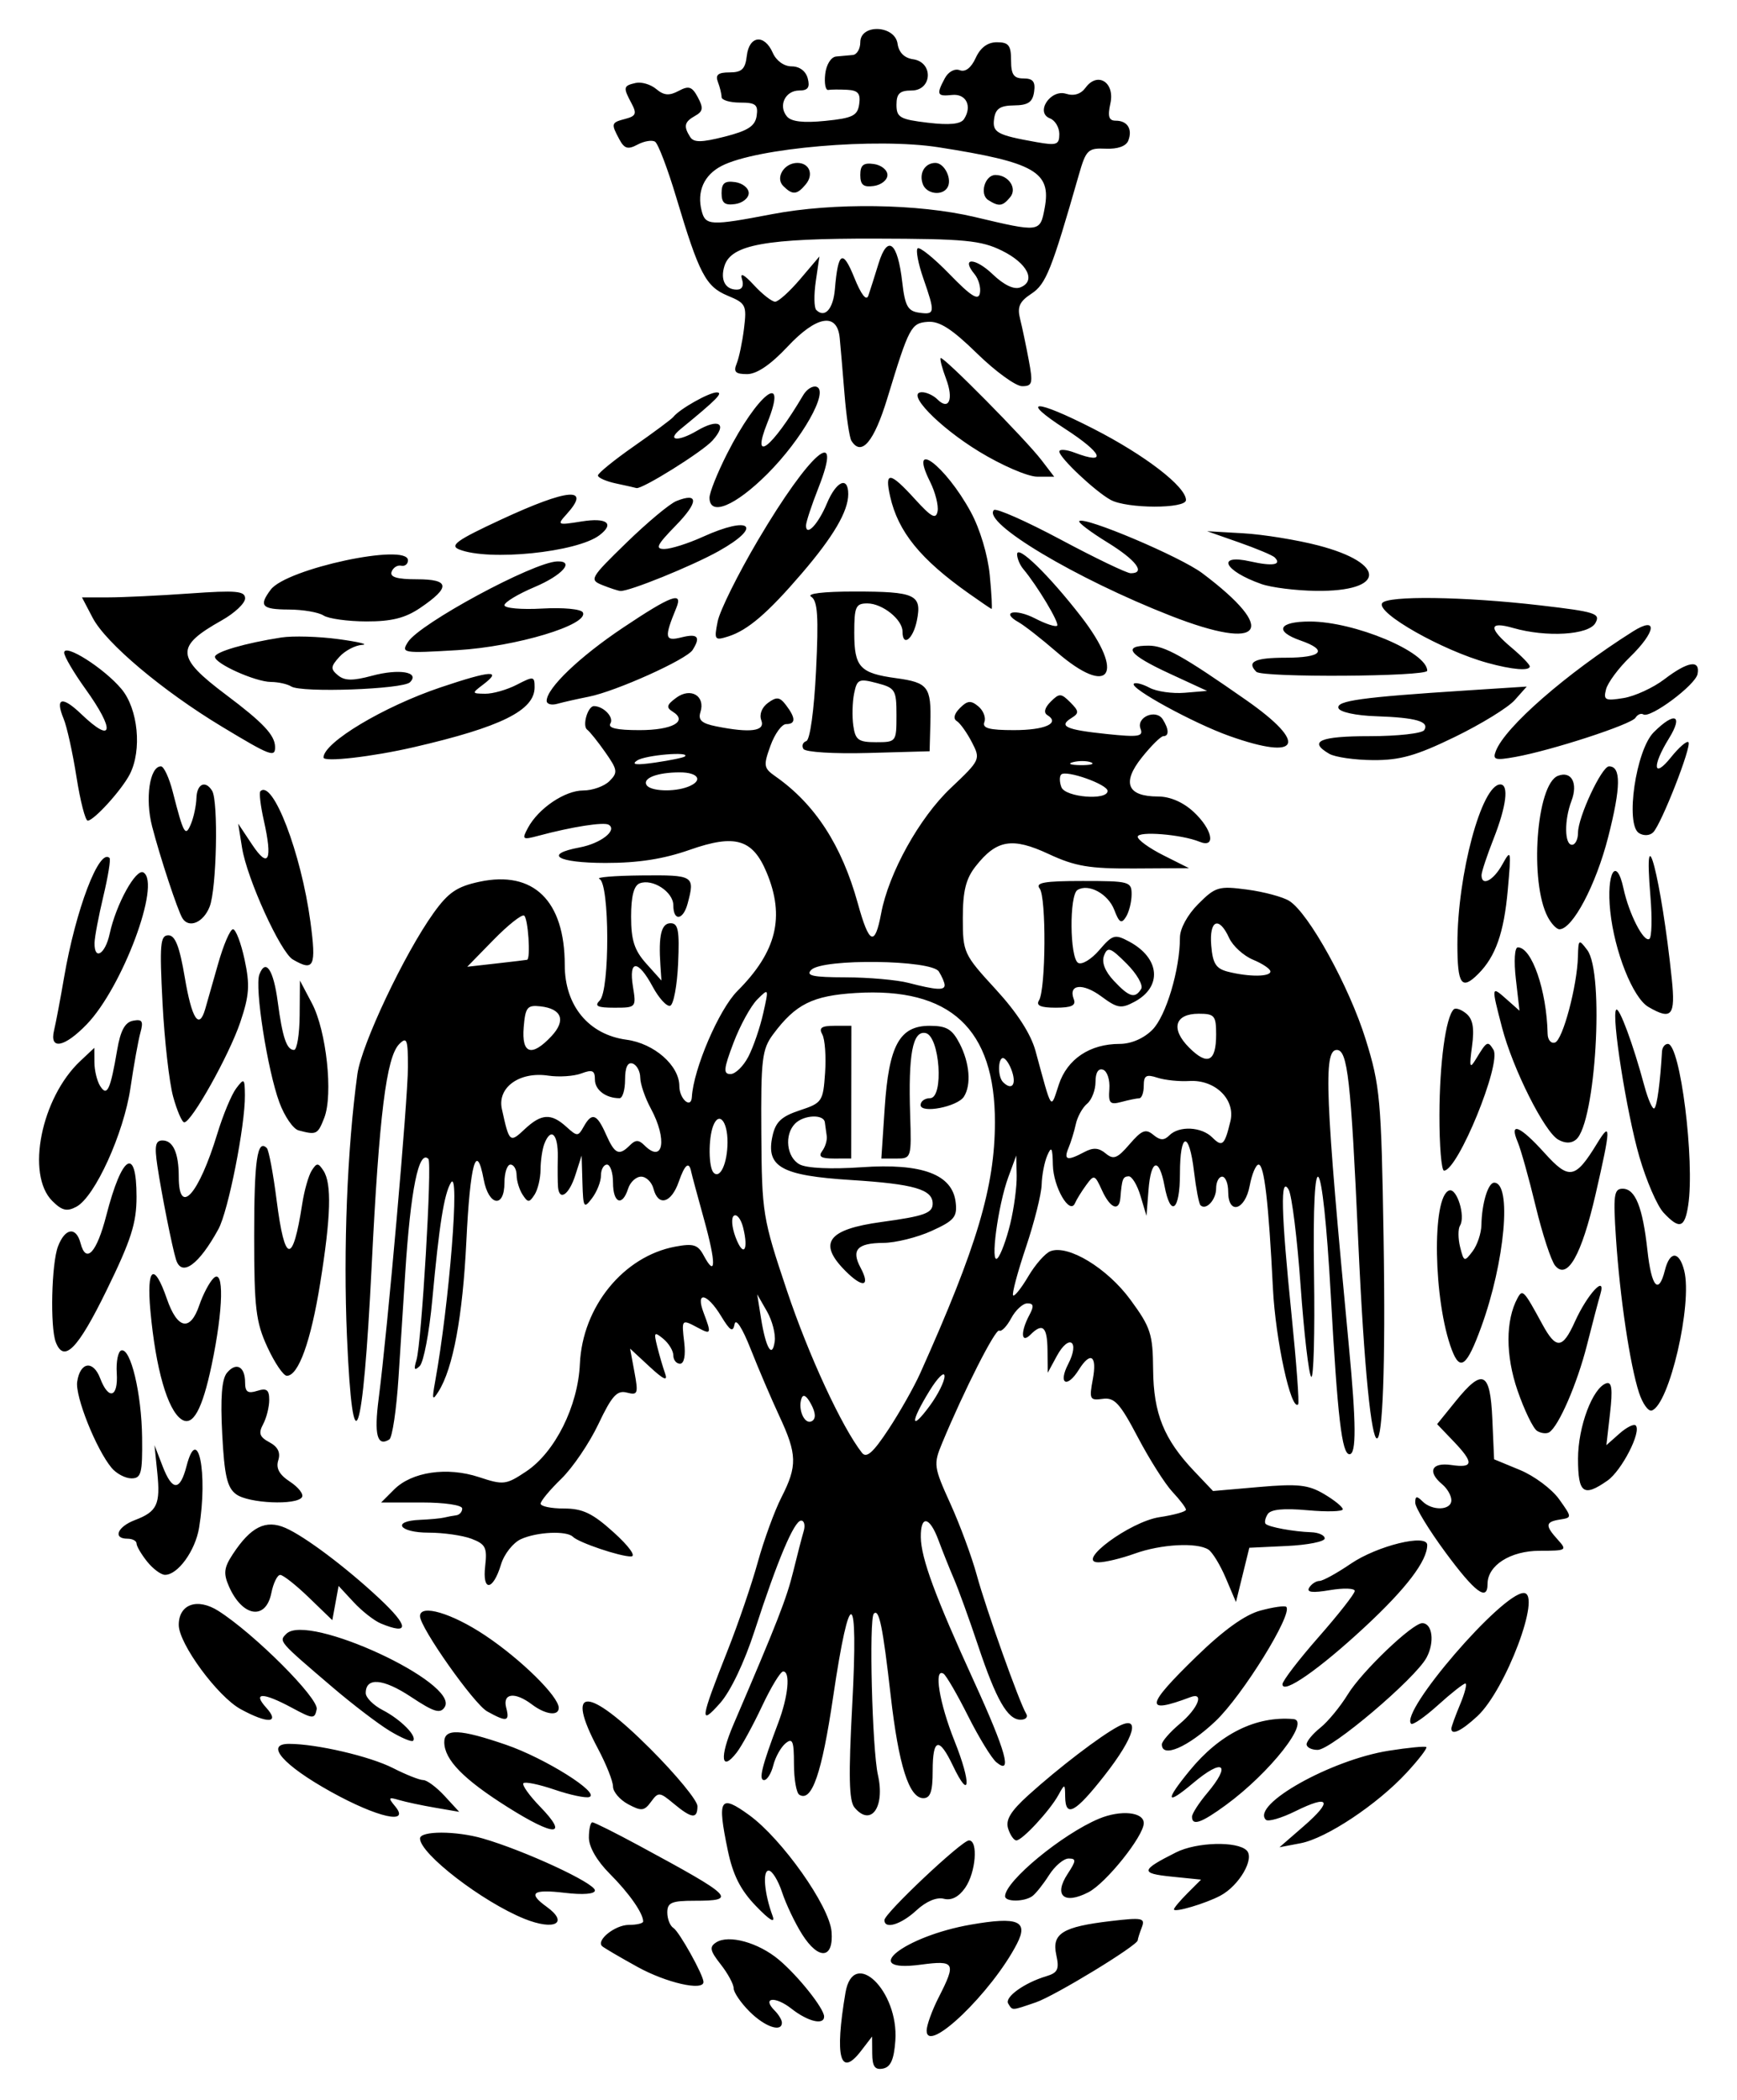 <?xml version="1.0" encoding="UTF-8" standalone="no"?>
<svg
   xmlns:dc="http://purl.org/dc/elements/1.1/"
   xmlns:cc="http://creativecommons.org/ns#"
   xmlns:rdf="http://www.w3.org/1999/02/22-rdf-syntax-ns#"
   xmlns:svg="http://www.w3.org/2000/svg"
   xmlns="http://www.w3.org/2000/svg"
   xmlns:sodipodi="http://sodipodi.sourceforge.net/DTD/sodipodi-0.dtd"
   xmlns:inkscape="http://www.inkscape.org/namespaces/inkscape"
   version="1.1"
   id="svg833"
   width="384"
   height="464"
   viewBox="0 0 384 464"
   sodipodi:docname="Eparchy of Montenegro.svg"
   inkscape:version="1.0.2-2 (e86c870879, 2021-01-15)">
  <defs
     id="defs837" />
  <sodipodi:namedview
     pagecolor="#ffffff"
     bordercolor="#666666"
     borderopacity="1"
     objecttolerance="10"
     gridtolerance="10"
     guidetolerance="10"
     inkscape:pageopacity="0"
     inkscape:pageshadow="2"
     inkscape:window-width="1366"
     inkscape:window-height="705"
     id="namedview835"
     showgrid="false"
     inkscape:zoom="0.81225844"
     inkscape:cx="120.24089"
     inkscape:cy="163.46816"
     inkscape:window-x="-8"
     inkscape:window-y="-8"
     inkscape:window-maximized="1"
     inkscape:current-layer="g841" />
  <g
     inkscape:groupmode="layer"
     inkscape:label="Image"
     id="g841">
    <path
       style="fill:#000000;stroke-width:1.333;fill-opacity:1"
       d="M 192.823,453.764 192.793,450 l -2.454,3.192 c -4.614,6 -5.849,1.376 -3.434,-12.858 1.723,-10.159 11.825,-0.441 11.027,10.607 -0.301,4.17 -1.04,5.822 -2.746,6.146 -1.771,0.336 -2.34,-0.465 -2.363,-3.322 z m 12.03,-5.075 c 0,-1.171 1.2,-4.481 2.667,-7.356 3.916,-7.675 3.615,-8.218 -4,-7.207 -13.899,1.844 -3.714,-6.27 11.111,-8.852 10.418,-1.814 12.798,-0.821 10.179,4.249 -5.551,10.743 -19.956,24.578 -19.956,19.165 z m -39.152,-4.204 c -1.933,-1.933 -3.515,-4.252 -3.515,-5.154 0,-0.901 -1.29,-3.278 -2.867,-5.283 -2.368,-3.011 -2.542,-3.853 -1,-4.844 2.776,-1.784 9.333,0.026 13.867,3.828 4.265,3.577 10,10.78 10,12.559 0,1.974 -3.602,1.105 -7.224,-1.744 -3.615,-2.844 -6.613,-2.485 -3.687,0.441 0.868,0.868 1.578,2.058 1.578,2.644 0,2.223 -3.771,0.932 -7.152,-2.448 z m 57.188,-1.76 c -0.868,-1.404 3.563,-4.596 8.378,-6.035 2.576,-0.77 2.944,-1.542 2.248,-4.713 -1.041,-4.74 1.367,-6.232 12.088,-7.492 6.962,-0.818 7.612,-0.683 6.807,1.414 -0.489,1.275 -0.89,2.549 -0.89,2.83 0,1.132 -18.304,12.281 -22.532,13.724 -5.452,1.861 -5.125,1.846 -6.098,0.272 z m -81.936,-8.094 c -3.978,-2.193 -7.514,-4.267 -7.857,-4.61 -1.329,-1.329 2.912,-4.688 5.92,-4.688 1.744,0 3.17,-0.339 3.17,-0.754 0,-1.824 -3.118,-6.275 -7.383,-10.54 -2.837,-2.837 -4.617,-5.919 -4.617,-7.995 0,-1.858 0.347,-3.378 0.772,-3.378 0.425,0 5.075,2.324 10.333,5.164 C 162.228,419.139 163.093,420 153.519,420 c -5.05,0 -6,0.41 -6,2.588 0,1.423 0.609,2.964 1.352,3.424 1.287,0.796 6.648,10.419 6.648,11.935 0,2.056 -8.214,0.186 -14.567,-3.315 z m 36.378,-7.205 c -1.57,-2.48 -3.567,-6.665 -4.437,-9.301 -0.87,-2.636 -2.203,-4.792 -2.963,-4.792 -1.396,0 -0.961,5.056 0.86,10 0.644,1.749 -0.623,1.001 -3.684,-2.175 -3.418,-3.546 -5.083,-6.848 -6.224,-12.341 -2.367,-11.401 -1.73,-12.441 4.739,-7.746 7.265,5.273 17.752,20.105 18.208,25.752 0.489,6.059 -2.849,6.369 -6.5,0.604 z m -61.393,-3.437 c -9.269,-3.734 -23.085,-14.356 -23.085,-17.747 0,-1.72 7.966,-1.719 13.898,1.1e-4 9.294,2.694 24.768,9.862 24.768,11.473 0,0.802 -2.619,1.011 -6.667,0.532 -7.143,-0.846 -8.259,0.015 -4,3.085 4.992,3.598 1.76,5.346 -4.915,2.657 z m 79.581,0.287 c 0,-1.494 17.106,-17.61 18.691,-17.61 2.088,0 1.513,7.115 -0.847,10.485 -1.411,2.015 -3.041,2.847 -4.718,2.408 -1.568,-0.41 -3.911,0.58 -6.039,2.552 -3.396,3.148 -7.087,4.275 -7.087,2.165 z m 64,-2.37 c 0,-0.315 1.35,-1.924 3,-3.574 l 3,-3 -6.555,-0.667 c -6.958,-0.708 -6.822,-1.413 1.034,-5.358 4.538,-2.279 13.509,-2.521 15.609,-0.421 1.805,1.805 -1.656,7.764 -5.796,9.979 -3.272,1.751 -10.292,3.824 -10.292,3.04 z M 222.192,419 c 0.022,-3.327 12.633,-13.732 20.758,-17.127 4.798,-2.005 9.902,-1.501 9.902,0.977 0,2.846 -8.329,13.252 -12.216,15.262 -5.42,2.803 -7.761,0.753 -4.618,-4.043 1.915,-2.922 1.947,-3.402 0.229,-3.402 -1.1,0 -3.05,1.65 -4.333,3.667 -1.283,2.017 -2.947,4.107 -3.697,4.646 -1.789,1.285 -6.033,1.299 -6.024,0.02 z m 65.993,-15.452 c 6.526,-5.669 5.766,-7.084 -1.795,-3.343 -3.107,1.537 -6.053,2.391 -6.547,1.898 -3.304,-3.304 14.355,-13.223 27.153,-15.252 4.32,-0.685 8.066,-1.046 8.323,-0.802 0.257,0.243 -1.704,2.79 -4.358,5.659 -6.504,7.03 -17.734,14.494 -23.443,15.583 l -4.667,0.89 z m -65.314,0.512 c -0.613,-1.93 0.559,-3.858 4.514,-7.432 6.648,-6.006 15.84,-13.031 19.8,-15.131 5.097,-2.704 3.715,2.257 -3.02,10.836 -6.474,8.247 -8.623,9.401 -8.687,4.667 -0.039,-2.912 -0.084,-2.922 -1.512,-0.333 -1.894,3.434 -7.984,10 -9.274,10 -0.547,0 -1.366,-1.173 -1.821,-2.606 z m -110.659,-4.757 C 102.479,393.17 98.265,388.863 98.215,385 c -0.04,-3.118 3.391,-2.986 13.632,0.526 8.637,2.961 20.978,10.706 18.42,11.558 -0.801,0.267 -4.249,-0.466 -7.662,-1.629 -3.413,-1.163 -6.512,-1.807 -6.888,-1.431 -0.376,0.376 1.278,2.706 3.675,5.179 6.451,6.656 3.294,6.7 -7.18,0.1 z m 151.306,2.132 c 0,-0.677 1.5,-3.014 3.333,-5.192 5.456,-6.484 3.573,-7.85 -3.09,-2.243 -6.016,5.062 -6.307,4.007 -0.761,-2.761 6.663,-8.131 14.633,-12.089 22.927,-11.387 3.903,0.331 -5.156,11.856 -14.942,19.012 -5.409,3.955 -7.467,4.664 -7.467,2.571 z M 73.218,395.955 c -10.617,-5.888 -14.772,-10.622 -9.324,-10.622 6.088,0 17.887,2.748 23.006,5.358 2.851,1.453 5.851,2.642 6.669,2.642 0.817,0 2.94,1.58 4.718,3.51 l 3.232,3.51 -5.333,-0.915 c -2.933,-0.503 -6.529,-1.269 -7.99,-1.703 -2.336,-0.693 -2.437,-0.524 -0.837,1.404 3.434,4.138 -3.924,2.48 -14.142,-3.186 z m 75.692,2.564 c -3.097,-2.577 -3.369,-2.598 -4.984,-0.389 -1.497,2.047 -2.124,2.115 -5.058,0.545 -1.842,-0.986 -3.349,-2.746 -3.349,-3.911 0,-1.165 -1.5,-4.936 -3.333,-8.38 -7.398,-13.896 -2.344,-13.879 11.576,0.04 5.733,5.733 10.424,11.433 10.424,12.667 0,2.91 -1.254,2.774 -5.276,-0.572 z m 39.991,0.873 c -1.216,-1.465 -1.338,-7.032 -0.497,-22.667 1.398,-25.982 -0.526,-26.801 -4.218,-1.796 -2.503,16.949 -4.718,23.355 -7.484,21.645 -0.65,-0.402 -1.182,-3.469 -1.182,-6.815 0,-5.068 -0.312,-5.825 -1.869,-4.533 -1.028,0.853 -2.239,3.027 -2.692,4.83 -0.453,1.803 -1.37,3.279 -2.038,3.279 -1.257,0 -0.5,-3.06 3.132,-12.667 2.211,-5.848 2.733,-11.333 1.078,-11.333 -0.581,0 -2.679,3.45 -4.663,7.667 -1.984,4.217 -4.502,8.823 -5.597,10.236 -3.46,4.467 -3.848,1.096 -0.715,-6.205 9.687,-22.57 11.744,-27.832 13.203,-33.783 0.888,-3.62 1.928,-7.632 2.311,-8.915 C 178.052,337.05 177.799,336 177.106,336 c -1.534,0 -5.236,8.765 -10.279,24.332 -2.264,6.989 -5.325,13.403 -7.636,16 -4.625,5.198 -4.412,3.709 1.675,-11.665 2.323,-5.867 5.323,-14.65 6.668,-19.518 1.345,-4.868 3.691,-11.294 5.215,-14.28 3.548,-6.955 3.484,-9.503 -0.453,-17.952 -1.772,-3.804 -4.622,-10.464 -6.333,-14.8 -1.857,-4.705 -3.296,-6.931 -3.57,-5.521 -0.365,1.878 -0.976,1.513 -2.98,-1.783 -3.115,-5.122 -5.718,-5.611 -3.861,-0.726 1.769,4.654 1.682,4.878 -1.279,3.293 -3.604,-1.929 -3.615,-1.918 -3.007,3.286 0.333,2.856 -0.029,4.667 -0.934,4.667 -0.814,0 -1.479,-0.827 -1.479,-1.837 0,-1.01 -1,-2.66 -2.221,-3.667 -1.998,-1.646 -2.133,-1.474 -1.339,1.713 0.485,1.949 1.277,4.649 1.76,6 0.623,1.743 -0.377,1.294 -3.439,-1.543 l -4.317,-4 0.965,5.204 c 0.881,4.755 0.736,5.144 -1.686,4.511 -2.165,-0.566 -3.316,0.708 -6.287,6.965 -2,4.212 -5.692,9.649 -8.203,12.084 -2.511,2.434 -4.566,4.908 -4.566,5.498 0,0.589 2.323,1.072 5.162,1.072 4.141,0 6.316,1.044 11,5.279 3.37,3.047 4.993,5.293 3.838,5.313 -2.401,0.042 -11.577,-3.057 -12.864,-4.345 -1.389,-1.389 -7.954,-1.092 -11.493,0.521 -1.732,0.789 -3.71,3.3 -4.396,5.579 -1.767,5.87 -4.177,6.12 -3.505,0.364 0.474,-4.064 0.084,-4.843 -3.019,-6.023 -1.96,-0.745 -6.224,-1.355 -9.477,-1.355 -6.543,0 -8.278,-2.568 -1.913,-2.833 2.2,-0.092 4.6,-0.317 5.333,-0.5 0.733,-0.183 1.933,-0.408 2.667,-0.5 0.733,-0.092 1.333,-0.767 1.333,-1.5 0,-0.757 -3.877,-1.333 -8.963,-1.333 h -8.963 l 2.86,-2.86 c 3.928,-3.928 11.736,-5.069 18.778,-2.744 5.405,1.785 5.965,1.717 10.427,-1.255 6.376,-4.247 11.453,-14.414 11.872,-23.773 0.564,-12.61 9.629,-23.753 21.068,-25.899 4.021,-0.754 5.017,-0.449 6.291,1.932 2.738,5.116 2.778,1.765 0.095,-7.919 -1.452,-5.239 -2.725,-9.966 -2.83,-10.504 -0.478,-2.462 -1.406,-1.743 -2.759,2.139 -1.659,4.758 -4.547,5.558 -5.595,1.55 C 144.083,261.2 142.853,260 141.734,260 c -1.119,0 -2.416,1.2 -2.881,2.667 -1.276,4.022 -3.333,3.199 -3.333,-1.333 0,-2.2 -0.6,-4 -1.333,-4 -0.733,0 -1.333,1.085 -1.333,2.412 0,1.327 -0.881,3.577 -1.958,5 -1.819,2.405 -1.97,2.164 -2.136,-3.412 l -0.179,-6 -1.39,4.333 c -1.388,4.326 -3.533,5.821 -3.826,2.667 -0.085,-0.917 -0.108,-3.917 -0.052,-6.667 0.105,-5.105 -1.528,-6.687 -2.984,-2.891 -0.445,1.16 -0.819,3.71 -0.83,5.667 -0.011,1.957 -0.611,4.458 -1.333,5.558 -1.167,1.778 -1.459,1.778 -2.626,0 -0.722,-1.1 -1.322,-3.05 -1.333,-4.333 -0.011,-1.283 -0.62,-2.333 -1.354,-2.333 -0.733,0 -1.333,1.8 -1.333,4 0,5.705 -3.484,5.171 -4.586,-0.704 -1.606,-8.563 -2.997,-3.613 -3.836,13.657 -0.807,16.612 -2.939,28.094 -6.165,33.196 -1.349,2.133 -1.462,1.806 -0.745,-2.149 3.151,-17.372 5.537,-47.418 3.494,-44 -1.511,2.528 -2.572,9.196 -4.111,25.85 -0.67,7.251 -1.923,13.851 -2.785,14.667 -1.183,1.12 -1.358,0.79 -0.713,-1.35 1.13,-3.751 3.492,-43.566 2.635,-44.423 -2.126,-2.126 -3.942,6.825 -5.125,25.256 -0.353,5.5 -1.018,15.849 -1.477,22.998 -0.459,7.149 -1.379,13.334 -2.044,13.745 -2.68,1.656 -3.382,-1.04 -2.349,-9.019 1.974,-15.249 6.473,-66.206 6.473,-73.314 0,-6.105 -0.242,-6.736 -1.932,-5.029 -2.845,2.875 -4.437,15.709 -6.09,49.081 -1.926,38.888 -4.172,45.283 -5.459,15.538 -0.832,-19.222 0.057,-41.581 2.306,-58 0.893,-6.518 10.407,-26.624 16.844,-35.596 3.263,-4.548 5.167,-5.842 10.166,-6.908 11.928,-2.544 18.832,4.207 18.832,18.415 0,8.983 5.287,15.374 13.646,16.495 6.129,0.822 11.687,5.699 11.687,10.256 0,2.838 2.612,5.12 2.766,2.416 0.354,-6.228 5.995,-19.364 10.064,-23.433 8.665,-8.665 10.568,-16.377 6.466,-26.195 -3.088,-7.392 -6.959,-8.531 -17.003,-5.003 -5.805,2.039 -11.394,2.908 -18.626,2.899 -10.676,-0.014 -13.828,-1.904 -5.714,-3.426 4.672,-0.876 8.413,-3.793 6.434,-5.015 -1.064,-0.658 -8.151,0.452 -15.53,2.433 -3.543,0.951 -3.707,0.83 -2.342,-1.721 2.313,-4.322 8.165,-8.284 12.237,-8.284 2.049,0 4.66,-0.935 5.803,-2.078 1.881,-1.881 1.796,-2.48 -0.905,-6.333 -1.64,-2.341 -3.453,-4.604 -4.028,-5.029 -1.144,-0.847 0.139,-5.239 1.521,-5.206 2.14,0.051 4.444,2.491 3.616,3.831 -0.63,1.019 1.376,1.482 6.417,1.482 7.314,0 10.806,-1.951 7.335,-4.096 -1.474,-0.911 -1.313,-1.51 0.825,-3.074 3.194,-2.335 6.458,-0.383 5.326,3.185 -0.558,1.757 0.267,2.504 3.47,3.145 7.593,1.519 10.911,1.077 9.988,-1.329 -0.495,-1.289 0.105,-2.855 1.479,-3.86 1.915,-1.4 2.598,-1.314 3.981,0.503 2.167,2.847 2.173,4.193 0.021,4.193 -0.953,0 -2.511,2.153 -3.462,4.784 -1.596,4.412 -1.509,4.939 1.118,6.779 8.748,6.127 14.65,15.228 18.196,28.055 2.513,9.089 3.767,9.622 5.161,2.19 1.673,-8.916 8.444,-21.107 15.362,-27.657 6.586,-6.235 6.647,-6.367 4.69,-10.15 -1.09,-2.108 -2.591,-4.209 -3.335,-4.669 -0.844,-0.522 -0.583,-1.607 0.694,-2.884 1.664,-1.664 2.426,-1.733 4.071,-0.368 1.113,0.924 1.715,2.483 1.338,3.466 -0.521,1.357 1.047,1.786 6.527,1.786 6.897,0 10.29,-1.529 7.382,-3.326 -0.858,-0.53 -0.583,-1.627 0.74,-2.949 1.918,-1.918 2.304,-1.907 4.344,0.133 1.94,1.941 1.977,2.4 0.277,3.451 -2.968,1.835 -1.292,2.601 7.768,3.548 7.052,0.737 8.144,0.568 7.482,-1.158 -0.99,-2.58 3.417,-4.441 4.917,-2.077 1.369,2.158 1.422,3.712 0.127,3.712 -0.55,3e-5 -2.699,2.129 -4.776,4.732 -4.462,5.593 -3.196,8.601 3.619,8.601 2.633,0 5.538,1.256 7.837,3.387 4.187,3.882 5.036,8.131 1.32,6.608 -3.977,-1.63 -13.667,-2.409 -13.667,-1.098 0,0.684 2.55,2.525 5.667,4.091 l 5.667,2.847 -12,0.07 c -10.038,0.058 -13.15,-0.466 -19.034,-3.205 -8.043,-3.745 -11.502,-3.162 -16.125,2.714 -2.168,2.756 -2.842,5.471 -2.842,11.444 0,7.626 0.19,8.039 7.249,15.717 4.74,5.156 7.794,9.882 8.824,13.655 3.725,13.648 3.296,13.03 5.154,7.414 1.865,-5.636 6.864,-8.977 13.434,-8.977 2.547,0 5.319,-1.193 7.242,-3.116 3.016,-3.016 6.097,-13.317 6.097,-20.386 0,-1.978 1.677,-5.048 4.061,-7.431 3.786,-3.786 4.517,-4.001 10.783,-3.169 3.697,0.49 7.888,1.614 9.313,2.497 4.296,2.662 13.272,18.916 16.906,30.613 3.185,10.253 3.451,13.19 3.95,43.621 0.968,59.039 -2.949,59.532 -5.61,0.705 -1.605,-35.493 -2.338,-42 -4.728,-42 -2.994,0 -2.574,10.284 2.663,65.333 1.643,17.264 1.684,24 0.146,24 -1.683,0 -2.624,-7.993 -4.135,-35.097 -1.818,-32.606 -4.177,-35.555 -3.707,-4.634 0.197,12.981 -0.082,23.161 -0.621,22.621 -0.539,-0.54 -1.593,-9.573 -2.343,-20.072 -0.75,-10.5 -1.941,-20.079 -2.647,-21.288 -1.872,-3.207 -1.686,4.785 0.646,27.708 1.076,10.581 1.732,19.464 1.457,19.739 -1.571,1.571 -5.007,-14.227 -5.578,-25.644 -0.95,-18.996 -1.917,-27.333 -3.17,-27.333 -0.599,0 -1.483,2.1 -1.964,4.667 -1.026,5.469 -4.755,6.514 -4.755,1.333 0,-1.833 -0.6,-3.333 -1.333,-3.333 -0.733,0 -1.333,1.165 -1.333,2.588 0,2.537 -2.241,4.949 -3.463,3.726 -0.341,-0.341 -0.984,-3.701 -1.43,-7.467 -1.075,-9.079 -3.106,-8.761 -3.106,0.486 0,8.208 -2.078,9.828 -3.421,2.667 -1.197,-6.378 -2.998,-5.869 -3.535,1 l -0.443,5.667 -1.32,-4.415 c -0.726,-2.428 -1.912,-4.378 -2.634,-4.333 -1.278,0.079 -1.466,0.57 -1.814,4.748 -0.262,3.15 -2.249,2.342 -4.07,-1.653 -1.588,-3.485 -1.749,-3.538 -3.499,-1.144 -1.009,1.38 -2.119,3.174 -2.466,3.987 -1.159,2.715 -4.796,-3.561 -4.892,-8.444 -0.076,-3.866 -0.306,-4.251 -1.24,-2.079 -0.63,1.467 -1.188,4.361 -1.24,6.432 -0.052,2.071 -1.616,8.299 -3.476,13.84 -1.86,5.541 -3.135,10.323 -2.832,10.625 0.303,0.303 1.813,-1.59 3.356,-4.205 1.543,-2.615 3.75,-5.118 4.904,-5.56 3.908,-1.5 12.547,3.744 17.674,10.728 4.483,6.107 4.954,7.558 5.019,15.441 0.08,9.696 2.38,15.387 9.067,22.43 l 4.174,4.397 10.201,-0.89 c 8.569,-0.747 10.864,-0.498 14.344,1.557 2.279,1.346 4.143,2.861 4.143,3.367 0,0.506 -3.518,0.6 -7.817,0.211 -5.299,-0.481 -8.134,-0.197 -8.8,0.882 -0.541,0.875 -0.737,1.837 -0.435,2.138 0.707,0.707 6.208,1.715 10.053,1.842 1.65,0.054 3,0.67 3,1.369 0,0.698 -3.75,1.448 -8.333,1.667 L 276.186,342 l -1.476,6 -1.476,6 -2.242,-5.287 c -1.233,-2.908 -2.969,-5.748 -3.857,-6.313 -2.566,-1.631 -10.48,-1.196 -16.282,0.894 -2.933,1.057 -6.533,1.923 -8,1.924 -5.215,0.005 6.957,-8.999 13.488,-9.979 3.215,-0.482 5.846,-1.22 5.846,-1.639 0,-0.419 -1.342,-2.191 -2.982,-3.937 -1.64,-1.746 -5.09,-7.185 -7.667,-12.086 -3.949,-7.513 -5.167,-8.844 -7.763,-8.481 -2.856,0.399 -3.014,0.086 -2.185,-4.333 0.984,-5.244 -0.5,-6.25 -3.094,-2.097 -2.627,4.206 -4.622,3.138 -2.349,-1.258 2.623,-5.073 0.205,-6.789 -2.511,-1.782 l -2.01,3.706 -0.053,-5 c -0.056,-5.203 -1.071,-6.115 -3.787,-3.4 -2.073,2.073 -2.21,-0.636 -0.22,-4.354 1.052,-1.965 0.946,-2.579 -0.441,-2.579 -1.002,0 -2.613,1.48 -3.581,3.288 -0.968,1.808 -2.161,3.04 -2.651,2.737 -0.819,-0.506 -7.768,13.184 -12.617,24.858 -1.944,4.681 -1.868,5.237 1.825,13.381 2.119,4.674 4.746,11.776 5.837,15.783 2.019,7.414 9.448,28.244 10.926,30.636 0.447,0.724 -0.109,1.315 -1.235,1.315 -2.882,0 -5.397,-4.384 -9.417,-16.414 -1.914,-5.728 -4.303,-12.328 -5.309,-14.667 -1.006,-2.339 -2.552,-6.203 -3.435,-8.586 -1.961,-5.293 -3.964,-5.635 -3.905,-0.667 0.055,4.645 3.174,13.093 11.792,31.94 7.039,15.395 8.529,20.795 4.909,17.791 -1.057,-0.877 -3.88,-5.491 -6.273,-10.253 -2.393,-4.762 -4.828,-8.953 -5.411,-9.313 -2.211,-1.366 -0.926,6.477 2.438,14.879 3.745,9.355 3.476,13.489 -0.355,5.455 -3.078,-6.455 -4.477,-6.09 -4.477,1.168 0,4.532 -0.506,6 -2.068,6 -3.151,0 -5.45,-7.226 -7.214,-22.667 -1.749,-15.317 -2.563,-19.267 -3.727,-18.102 -1.101,1.101 -0.364,30.016 0.909,35.659 1.609,7.134 -1.568,11.526 -5.185,7.168 z m 14.525,-95.938 C 215.993,275.437 219.923,262.246 219.949,248 c 0.038,-20.688 -9.866,-29.879 -30.796,-28.581 -9.522,0.591 -13.274,2.465 -18.219,9.102 -2.479,3.327 -2.737,5.479 -2.627,21.918 0.118,17.691 0.285,18.715 5.669,34.77 4.789,14.284 12.127,30.13 16.584,35.816 0.992,1.265 2.47,-0.047 5.873,-5.213 2.501,-3.797 5.648,-9.358 6.993,-12.358 z m -16.493,-22.585 c -6.201,-6.201 -3.996,-9.222 7.919,-10.849 9.495,-1.297 11.333,-1.956 11.333,-4.062 0,-3.141 -4.132,-4.337 -18.011,-5.212 -15.458,-0.974 -18.9,-2.899 -17.399,-9.73 0.683,-3.111 1.979,-4.329 6.023,-5.664 4.953,-1.635 5.17,-1.956 5.603,-8.289 0.248,-3.624 -0.03,-7.445 -0.616,-8.492 -0.813,-1.451 -0.174,-1.904 2.684,-1.904 h 3.75 l -0.018,14.663 -0.018,14.663 -3.83,0.004 c -2.839,0.003 -3.508,-0.427 -2.585,-1.663 0.685,-0.917 1.133,-2.417 0.997,-3.333 -0.137,-0.917 -0.323,-2.267 -0.415,-3 -0.231,-1.851 -4.628,-1.672 -6.567,0.267 -2.458,2.458 -1.9,7.479 1.003,9.032 1.573,0.842 6.981,1.088 13.667,0.621 13.401,-0.935 20.109,1.568 20.822,7.771 0.369,3.214 -0.32,4.029 -5.333,6.304 -3.167,1.437 -7.972,2.626 -10.679,2.642 -5.735,0.034 -7.125,1.539 -5.032,5.449 2.262,4.227 0.552,4.633 -3.299,0.782 z m 8.646,-36.03 c 0.92,-13.858 3.279,-18.172 9.937,-18.172 3.747,0 4.979,0.73 6.636,3.934 2.21,4.274 2.601,9.109 0.948,11.713 -1.425,2.244 -9.58,3.821 -9.58,1.853 0,-0.825 0.931,-1.5 2.07,-1.5 3.133,0 2.181,-13.801 -0.994,-14.404 -2.839,-0.54 -3.82,4.689 -3.388,18.072 0.307,9.512 0.258,9.668 -3.029,9.667 L 194.838,256 Z m -16.279,65.417 c -1.009,-1.886 -1.761,-2.313 -2.129,-1.208 -0.835,2.505 0.781,5.922 2.343,4.956 0.888,-0.549 0.815,-1.826 -0.214,-3.748 z m 29.512,-6.182 c -0.023,-1.141 -1.52,0.326 -3.327,3.259 -4.272,6.937 -4.249,9.14 0.035,3.333 1.833,-2.485 3.315,-5.452 3.292,-6.592 z M 169.54,289.743 167.395,286 l 0.85,5.323 c 1.052,6.588 2.467,8.971 3.022,5.087 0.23,-1.608 -0.547,-4.608 -1.727,-6.667 z m 53.798,-19.334 c 0.833,-3.441 1.472,-8.241 1.421,-10.667 l -0.094,-4.41 -1.744,4.735 c -2.312,6.277 -4.098,19.706 -2.385,17.932 0.708,-0.733 1.969,-4.149 2.802,-7.59 z m -59.061,0.812 c -0.46,-1.832 -1.365,-3.004 -2.012,-2.604 -0.655,0.405 -0.499,2.521 0.353,4.779 1.72,4.557 2.945,2.95 1.659,-2.175 z m -3.445,-18.81 c 0.022,-4.703 -1.912,-6.916 -3.173,-3.629 -1.087,2.832 -1.023,9.222 0.103,10.348 1.441,1.441 3.048,-2.076 3.071,-6.719 z m 78.86,2.162 c 1.971,-1.055 3.202,-0.979 4.732,0.29 1.743,1.447 2.573,1.128 5.293,-2.034 2.678,-3.113 3.567,-3.466 5.237,-2.08 1.524,1.265 2.386,1.295 3.555,0.126 2.164,-2.164 7.108,-1.921 9.497,0.467 2.208,2.208 2.727,1.74 4.006,-3.616 1.144,-4.79 -3.395,-9.208 -9.102,-8.86 -2.231,0.136 -5.407,-0.194 -7.057,-0.733 -2.46,-0.804 -3,-0.484 -3,1.776 0,1.516 -0.45,2.765 -1,2.775 -0.55,0.011 -2.322,0.373 -3.937,0.806 -2.543,0.682 -2.901,0.297 -2.667,-2.873 0.149,-2.013 -0.48,-3.926 -1.397,-4.25 -1.042,-0.369 -1.667,0.64 -1.667,2.691 0,1.805 -0.834,3.973 -1.852,4.818 -1.019,0.846 -2.142,2.869 -2.495,4.497 -0.354,1.628 -1.084,4.009 -1.624,5.293 -1.13,2.689 -0.271,2.914 3.477,0.907 z m -100.44,-1.507 c 1.244,-1.244 1.956,-1.244 3.2,0 4.179,4.179 5.133,-1.282 1.421,-8.133 -1.272,-2.347 -2.322,-5.414 -2.333,-6.816 -0.012,-1.402 -0.771,-2.802 -1.688,-3.111 -1.095,-0.369 -1.667,0.849 -1.667,3.549 0,2.261 -0.551,4.111 -1.224,4.111 -3.026,0 -5.442,-1.825 -5.442,-4.11 0,-2.029 -0.557,-2.282 -3,-1.362 -1.65,0.621 -4.951,0.838 -7.336,0.482 -6.331,-0.944 -11.274,2.612 -10.235,7.364 1.627,7.437 1.762,7.558 5.025,4.492 3.693,-3.469 5.858,-3.601 9.217,-0.561 2.415,2.185 2.615,2.185 3.838,0 1.824,-3.26 2.917,-2.885 4.944,1.694 1.941,4.385 2.872,4.808 5.28,2.4 z m 84.648,-15.754 c -0.387,-1.478 -1.23,-3.014 -1.875,-3.412 -1.356,-0.838 -1.613,3.881 -0.283,5.211 1.753,1.753 2.849,0.84 2.159,-1.799 z m -58.453,-3.839 c 1.098,-2.123 2.57,-6.413 3.271,-9.533 1.263,-5.62 1.251,-5.649 -1.32,-3.078 -1.427,1.427 -3.781,5.717 -5.231,9.533 -2.203,5.798 -2.314,6.938 -0.676,6.938 1.078,0 2.859,-1.737 3.956,-3.86 z m 103.406,-4.885 c 0,-4.171 -0.35,-4.588 -3.857,-4.588 -5.303,0 -6.251,3.346 -2.118,7.479 4.078,4.078 5.975,3.16 5.975,-2.891 z M 121.892,228.979 c 3.282,-3.493 2.331,-6.08 -2.431,-6.613 -2.901,-0.324 -3.322,0.205 -3.689,4.634 -0.488,5.9 1.755,6.626 6.12,1.979 z m 86.94,-11.313 c -0.011,-0.55 -0.589,-1.9 -1.285,-3 -1.639,-2.592 -25.659,-2.903 -28.197,-0.365 -1.291,1.291 0.306,1.64 7.6,1.656 5.079,0.011 11.335,0.564 13.902,1.228 6.118,1.584 8.004,1.697 7.98,0.481 z m 72.02,-3.005 c 0,-0.553 -1.722,-1.718 -3.827,-2.59 -2.105,-0.872 -4.492,-3.045 -5.305,-4.828 -2.239,-4.913 -4.423,-3.97 -3.949,1.704 0.335,4.001 1.051,5.107 3.747,5.781 4.65,1.164 9.333,1.13 9.333,-0.067 z m -164.333,-2.579 c 0.84,-0.21 0.219,-9.318 -0.667,-9.775 -0.55,-0.284 -3.601,2.145 -6.78,5.399 l -5.78,5.915 6.446,-0.727 c 3.546,-0.4 6.596,-0.765 6.78,-0.811 z m 128.333,-37.313 c 0,-1.457 -9.178,-4.703 -10.254,-3.627 -0.408,0.408 -0.387,1.668 0.048,2.8 0.859,2.238 10.207,2.996 10.207,0.828 z m -92.776,-0.913 c 3.446,-1.322 2.402,-3.191 -1.782,-3.191 -4.965,0 -8.303,1.274 -7.356,2.806 0.844,1.366 6.014,1.583 9.138,0.384 z m -0.669,-6.71 c 1.338,-1.159 -8.757,-0.306 -10.556,0.892 -1.398,0.931 -0.193,1.069 4,0.461 3.3,-0.479 6.25,-1.088 6.556,-1.352 z m 89.803,1.311 c -0.903,-0.365 -2.703,-0.387 -4,-0.049 -1.297,0.338 -0.559,0.637 1.641,0.664 2.2,0.027 3.261,-0.249 2.359,-0.615 z m 15.641,216.993 c 0,-0.668 1.8,-2.729 4,-4.581 4.006,-3.371 5.466,-7.041 2.333,-5.864 -10.281,3.864 -10.009,2.023 1.333,-8.998 6.013,-5.843 10.704,-9.206 14.135,-10.132 2.824,-0.763 5.391,-1.13 5.705,-0.816 1.527,1.527 -9.69,19.632 -15.657,25.271 -6.073,5.739 -11.849,8.234 -11.849,5.119 z m 32,-0.022 c 0,-0.68 1.369,-2.33 3.043,-3.667 1.674,-1.337 4.412,-4.663 6.085,-7.392 3.082,-5.027 14.256,-15.705 16.435,-15.705 2.254,0 2.786,4.191 0.963,7.596 -2.497,4.666 -21.08,20.404 -24.092,20.404 -1.339,0 -2.434,-0.556 -2.434,-1.237 z M 86.124,382.446 c -2.533,-1.534 -8.205,-5.862 -12.605,-9.617 -12.003,-10.245 -11.901,-10.127 -10.212,-11.817 4.694,-4.694 38.392,10.901 34.998,16.197 -0.981,1.531 -2.347,1.117 -7.432,-2.251 -6.15,-4.074 -10.021,-4.402 -10.021,-0.849 0,1.003 1.694,2.699 3.764,3.769 3.987,2.062 7.677,5.792 6.698,6.772 -0.322,0.322 -2.657,-0.67 -5.19,-2.204 z m 234.728,-0.489 c 0,-0.39 0.869,-2.79 1.932,-5.333 1.063,-2.543 1.585,-4.624 1.162,-4.624 -0.424,0 -3.146,2.147 -6.051,4.77 -2.904,2.624 -5.575,4.475 -5.936,4.114 C 309.37,378.296 332.024,352 336.844,352 c 4.082,0 -3.972,21.402 -10.242,27.215 -3.518,3.262 -5.749,4.326 -5.749,2.742 z m -267.645,-4.29 c -5.107,-2.791 -13.689,-14.461 -13.689,-18.616 0,-4.595 4.122,-6.046 8.771,-3.088 7.971,5.072 22.228,19.331 21.723,21.728 -0.464,2.203 -0.809,2.182 -5.49,-0.337 -6.397,-3.442 -8.775,-3.45 -5.671,-0.021 3.129,3.458 0.371,3.621 -5.645,0.333 z m 54.494,0.492 c -2.919,-1.618 -14.849,-18.525 -14.849,-21.043 0,-2.744 7.042,-0.662 14.415,4.262 7.934,5.298 16.252,13.488 16.252,16.003 0,1.875 -2.94,1.5 -5.922,-0.755 -3.772,-2.853 -6.534,-2.509 -5.692,0.709 0.808,3.091 0.124,3.225 -4.204,0.825 z m 175.818,-6.006 c 0,-0.733 3.59,-5.416 7.977,-10.409 4.387,-4.992 7.987,-9.58 8,-10.194 0.013,-0.614 -2.453,-0.699 -5.479,-0.188 -3.889,0.657 -5.234,0.496 -4.588,-0.549 0.503,-0.813 1.521,-1.479 2.262,-1.479 0.741,0 3.856,-1.71 6.921,-3.8 5.834,-3.978 16.907,-6.695 16.907,-4.149 0,3.519 -4.629,9.603 -13.764,18.09 -10.138,9.418 -18.236,15.048 -18.236,12.678 z M 84.186,358.728 c -1.467,-0.607 -4.167,-2.721 -6,-4.698 l -3.333,-3.595 -0.694,3.783 -0.694,3.783 -5.177,-5 c -2.847,-2.75 -5.7,-5 -6.339,-5 -0.639,0 -1.522,1.8 -1.962,4 -1.223,6.114 -6.408,5.298 -9.379,-1.476 -1.249,-2.85 -1.099,-4.125 0.835,-7.073 3.99,-6.082 7.293,-7.738 11.653,-5.84 4.29,1.868 13.429,8.73 20.757,15.586 6.579,6.155 6.7,8.165 0.333,5.532 z M 319.532,343 c -3.652,-4.95 -6.649,-9.87 -6.66,-10.933 -0.016,-1.504 0.335,-1.578 1.58,-0.333 2.18,2.18 6.4,2.024 6.4,-0.237 0,-1.01 -0.9,-2.584 -2,-3.497 -3.379,-2.805 -2.388,-4.928 2,-4.284 4.935,0.724 5.033,-0.492 0.426,-5.3 l -3.574,-3.73 4.054,-5.009 c 6.032,-7.453 7.687,-6.664 8.152,3.883 l 0.392,8.892 5.729,2.369 c 3.151,1.303 7.037,4.202 8.636,6.441 2.879,4.033 2.881,4.076 0.213,4.498 -3.27,0.517 -3.355,1.3 -0.488,4.469 2.108,2.329 1.928,2.438 -4,2.438 -6.474,0 -11.54,3.22 -11.54,7.333 0,3.947 -2.789,1.852 -9.32,-7 z m -287.013,2.044 c -1.283,-1.606 -2.333,-3.398 -2.333,-3.982 0,-0.584 -0.9,-1.062 -2,-1.062 -3.305,0 -2.256,-2.635 1.64,-4.116 4.918,-1.87 5.665,-3.46 4.944,-10.52 l -0.616,-6.03 1.802,4.667 c 2.136,5.532 3.84,5.519 5.281,-0.041 2.493,-9.622 4.768,1.561 2.773,13.63 -0.841,5.088 -4.714,10.424 -7.542,10.393 -0.888,-0.009 -2.665,-1.332 -3.948,-2.938 z m 19.692,-14.861 c -1.994,-1.458 -2.603,-4.088 -3.088,-13.329 -0.419,-7.984 -0.098,-12.122 1.047,-13.502 2.046,-2.466 4.016,-1.412 4.016,2.149 0,2.071 0.604,2.486 2.667,1.831 2.098,-0.666 2.667,-0.24 2.667,1.998 0,1.564 -0.608,3.98 -1.35,5.367 -1.075,2.008 -0.79,2.823 1.397,3.994 1.869,1 2.493,2.274 1.951,3.982 -0.558,1.758 0.219,3.177 2.591,4.731 1.863,1.221 3.058,2.754 2.654,3.408 -1.145,1.853 -11.785,1.393 -14.551,-0.629 z m 296.643,-7.85 c 0.003,-7.101 3.251,-15.731 6.28,-16.681 1.193,-0.374 1.402,1.347 0.802,6.587 l -0.813,7.094 2.873,-2.547 c 1.58,-1.401 3.205,-2.216 3.61,-1.811 1.34,1.34 -3.082,9.971 -6.242,12.184 -5.306,3.716 -6.511,2.823 -6.509,-4.826 z m -324.194,2 c -3.399,-4.092 -8.069,-15.772 -7.597,-19.003 0.644,-4.412 3.53,-4.85 5.081,-0.772 1.872,4.924 4.013,4.248 3.668,-1.159 -0.161,-2.53 0.287,-4.78 0.997,-5 2.069,-0.641 4.496,9.508 4.607,19.267 0.09,7.896 -0.199,9 -2.358,9 -1.353,0 -3.332,-1.05 -4.399,-2.333 z m 315.148,-8.154 c -0.871,-0.538 -2.815,-4.548 -4.322,-8.912 -2.67,-7.734 -2.671,-15.527 -0.003,-20.438 1.109,-2.041 1.38,-1.756 5.471,5.767 3.062,5.63 4.472,5.519 7.216,-0.565 2.743,-6.082 6.978,-10.627 5.61,-6.02 -0.434,1.461 -1.766,6.52 -2.961,11.243 -2.148,8.489 -6.248,17.938 -8.346,19.235 -0.596,0.368 -1.795,0.229 -2.666,-0.309 z M 40.11,313.618 c -3.085,-2.084 -5.688,-11.174 -6.859,-23.952 -0.886,-9.668 0.796,-10.9 3.642,-2.667 2.33,6.74 5.169,7.291 7.173,1.392 0.799,-2.351 2.202,-5.021 3.119,-5.933 2.394,-2.383 2.211,6.779 -0.384,19.121 -2.095,9.968 -4.187,13.731 -6.692,12.039 z m 322.227,-5.883 c -1.997,-6.127 -4.221,-21.021 -5.088,-34.069 -0.639,-9.621 -0.456,-11 1.465,-11 2.81,0 4.436,4.046 5.49,13.667 0.888,8.103 2.471,9.879 3.863,4.333 1.083,-4.316 3.168,-4.264 4.265,0.106 1.855,7.391 -3.303,29.613 -7.173,30.903 -0.763,0.254 -2.033,-1.519 -2.822,-3.94 z M 59.113,297.667 c -2.556,-5.538 -2.923,-8.621 -2.925,-24.554 -0.002,-16.751 0.686,-21.535 2.797,-19.425 0.44,0.44 1.417,5.64 2.172,11.556 1.796,14.068 3.564,14.295 5.663,0.729 0.456,-2.948 1.4,-6.248 2.097,-7.333 1.117,-1.738 1.424,-1.735 2.581,0.027 1.87,2.849 1.661,10.117 -0.714,24.878 -2.072,12.878 -4.804,20.455 -7.375,20.455 -0.756,0 -2.689,-2.85 -4.296,-6.333 z m 261.85,0.625 c -4.099,-10.781 -4.483,-33.946 -0.584,-35.245 1.705,-0.568 3.644,5.726 2.389,7.757 -0.458,0.741 -0.447,2.887 0.026,4.769 0.819,3.265 0.945,3.307 2.75,0.924 1.04,-1.373 1.918,-3.997 1.952,-5.831 0.086,-4.749 1.472,-9.333 2.821,-9.333 3.956,0 2.386,17.493 -2.862,31.886 -3.177,8.713 -4.664,9.876 -6.49,5.073 z M 12.328,296.558 c -1.272,-3.315 -0.946,-17.358 0.491,-21.137 1.562,-4.108 4.013,-4.451 4.994,-0.699 1.213,4.638 3.567,2.09 5.691,-6.158 3.46,-13.437 6.681,-15.42 6.681,-4.112 0,5.829 -1.2,9.571 -6.626,20.667 -6.365,13.015 -9.429,16.136 -11.232,11.439 z M 343.801,279.673 c -0.883,-1.064 -2.822,-6.976 -4.31,-13.137 -1.487,-6.161 -3.277,-12.553 -3.976,-14.203 -1.944,-4.587 0.497,-3.588 5.932,2.428 5.448,6.031 6.798,5.787 11.617,-2.095 3.124,-5.11 3.079,-3.576 -0.33,11.232 -3.1,13.464 -6.243,19.014 -8.932,15.774 z M 38.914,278.333 c -0.844,-2.698 -3.204,-14.544 -4.117,-20.667 -0.671,-4.496 -0.438,-5.667 1.129,-5.667 2.344,0 3.593,2.792 3.593,8.03 0,8.894 4.42,3.948 8.531,-9.548 1.26,-4.135 3.136,-8.635 4.171,-10 1.753,-2.315 1.883,-2.212 1.921,1.517 0.068,6.688 -3.673,25.599 -5.852,29.584 -4.334,7.926 -8.149,10.672 -9.375,6.749 z M 367.747,267.937 c -1.399,-1.501 -3.799,-7.051 -5.333,-12.333 -2.825,-9.724 -6.235,-31.374 -5.118,-32.491 0.67,-0.67 3.755,7.653 6.183,16.684 0.857,3.188 1.876,5.479 2.263,5.092 0.595,-0.595 1.276,-5.681 1.679,-12.555 0.054,-0.917 0.638,-1.667 1.298,-1.667 2.732,0 5.987,25.849 4.491,35.667 -0.767,5.034 -1.945,5.38 -5.464,1.604 z m -356.197,-2.573 c -5.845,-5.845 -2.448,-22.789 6.196,-30.91 l 3.107,-2.919 0.02,3.232 c 0.011,1.778 0.579,4.116 1.262,5.195 1.541,2.436 2.251,0.937 3.767,-7.951 0.733,-4.3 1.723,-6.124 3.51,-6.468 2.037,-0.392 2.332,0.09 1.623,2.655 -0.476,1.724 -1.462,7.202 -2.191,12.174 -1.475,10.057 -7.856,24.081 -11.954,26.274 -2.101,1.125 -3.194,0.862 -5.339,-1.283 z M 318.218,246.333 c 0.03,-11.476 1.391,-21.534 3.153,-23.296 0.413,-0.413 1.661,0.004 2.774,0.928 1.468,1.219 1.82,3.19 1.281,7.19 -0.635,4.716 -0.509,5.126 0.872,2.844 2.409,-3.979 2.601,-4.082 3.857,-2.05 1.843,2.982 -7.861,26.717 -10.923,26.717 -0.575,0 -1.032,-5.55 -1.014,-12.333 z m 26.268,5.488 c -3.056,-1.71 -10.057,-15.664 -12.43,-24.773 -2.401,-9.218 -2.394,-9.26 0.995,-6.255 l 2.865,2.54 -0.802,-7 c -0.459,-4.001 -0.271,-7 0.437,-7 3.096,0 6.387,9.554 6.584,19.111 0.028,1.344 0.763,2.207 1.635,1.916 1.717,-0.572 4.908,-12.553 5.068,-19.027 0.094,-3.808 0.193,-3.876 2.056,-1.412 3.831,5.064 1.862,38.284 -2.482,41.89 -1.042,0.865 -2.395,0.868 -3.928,0.009 z m -278.477,-2.043 c -1.198,-0.319 -3.109,-3.099 -4.246,-6.179 -2.643,-7.156 -5.505,-25.456 -4.423,-28.276 1.39,-3.623 3.115,-1.07 4.053,5.997 1.052,7.929 1.98,10.68 3.604,10.68 0.655,0 1.217,-3.45 1.25,-7.667 l 0.059,-7.667 2.662,5.044 c 3.198,6.059 4.714,20.169 2.716,25.29 -1.442,3.696 -1.718,3.831 -5.674,2.777 z m -27.73,-7.444 c -0.861,-3.117 -1.918,-12.417 -2.348,-20.667 -0.677,-12.992 -0.506,-15 1.283,-15 1.518,0 2.482,2.472 3.64,9.333 1.543,9.149 3.146,11.642 4.501,7 0.375,-1.283 1.658,-5.783 2.851,-10 1.194,-4.217 2.678,-7.667 3.298,-7.667 0.621,0 1.777,3.025 2.57,6.721 1.204,5.613 1.045,7.894 -0.96,13.835 C 50.664,233.141 42.345,248 40.733,248 c -0.489,0 -1.594,-2.55 -2.455,-5.667 z m -26.325,-14.667 c 0.397,-1.65 1.39,-6.9 2.207,-11.667 2.574,-15.02 7.781,-28.69 10.059,-26.411 0.287,0.287 -0.331,4.097 -1.375,8.467 -1.043,4.37 -1.918,8.995 -1.944,10.278 -0.082,4.009 2.361,2.548 3.343,-2 1.411,-6.537 5.84,-14.555 7.48,-13.541 3.918,2.422 -4.67,25.391 -12.542,33.541 -4.963,5.139 -8.293,5.753 -7.229,1.333 z m 352.467,-5.163 c -3.431,-1.995 -7.509,-12.229 -8.447,-21.196 -0.885,-8.469 1.36,-12.287 2.932,-4.987 1.207,5.605 4.448,11.939 5.71,11.158 0.54,-0.334 0.651,-4.553 0.246,-9.377 -1.648,-19.634 2.423,-3.916 4.721,18.23 0.843,8.122 -0.025,9.159 -5.163,6.171 z m -231.834,-1.437 c 2.253,-2.253 2.194,-25.938 -0.067,-26.85 -0.917,-0.37 3.283,-0.72 9.333,-0.778 11.55,-0.111 11.815,0.052 10.16,6.228 -0.99,3.694 -3.16,3.955 -3.16,0.38 0,-2.967 -4.576,-5.956 -7.438,-4.858 -1.287,0.494 -1.896,2.857 -1.896,7.362 0,5.208 0.721,7.438 3.355,10.375 l 3.355,3.741 -0.229,-3.333 c -0.455,-6.619 0.198,-9.333 2.246,-9.333 1.692,0 1.99,1.59 1.667,8.894 -0.217,4.892 -1.006,9.095 -1.753,9.342 -0.747,0.246 -2.492,-1.656 -3.877,-4.227 -3.24,-6.017 -5.332,-6.021 -4.356,-0.008 0.749,4.617 0.705,4.667 -4.092,4.667 -3.772,0 -4.494,-0.356 -3.249,-1.6 z m 97.103,-0.008 c 1.517,-2.455 1.641,-22.834 0.15,-24.726 -1.028,-1.304 1.042,-1.667 9.517,-1.667 10.348,0 10.829,0.133 10.809,3 -0.011,1.65 -0.577,3.88 -1.257,4.955 -0.996,1.575 -1.496,1.273 -2.57,-1.553 -1.356,-3.566 -5.699,-5.919 -8.141,-4.41 -1.829,1.131 -1.714,14.955 0.134,16.097 0.814,0.503 2.918,-0.761 4.677,-2.808 2.964,-3.45 3.449,-3.588 6.624,-1.888 6.81,3.644 7.371,9.98 1.177,13.295 -2.959,1.584 -3.779,1.452 -7.34,-1.181 -4.108,-3.037 -7.362,-2.702 -6.084,0.627 0.53,1.381 -0.506,1.865 -3.988,1.865 -3.331,0 -4.414,-0.469 -3.71,-1.607 z m 22.585,-2.534 c 0.501,-0.811 -0.938,-3.325 -3.2,-5.586 -3.601,-3.601 -4.222,-3.823 -5.002,-1.791 -0.574,1.497 0.198,3.479 2.177,5.586 3.393,3.612 4.665,3.99 6.024,1.791 z m 69.913,-9.914 c 0,-15.34 5.361,-35.277 9.487,-35.277 1.942,0 1.346,4.813 -1.487,12 -1.467,3.721 -2.667,7.343 -2.667,8.049 0,2.558 2.628,1.2 4.61,-2.383 1.925,-3.48 1.986,-3.192 1.193,5.667 -0.848,9.468 -2.69,14.696 -6.534,18.54 -3.687,3.687 -4.603,2.375 -4.603,-6.597 z m -257.442,3.409 c -2.749,-1.608 -10.14,-17.848 -11.234,-24.686 L 52.656,182 l 3.086,4.634 c 3.63,5.451 4.568,3.492 2.574,-5.38 -0.723,-3.217 -1.062,-6.1 -0.755,-6.408 2.732,-2.732 9.014,13.638 11.06,28.819 1.337,9.921 0.796,11.087 -3.877,8.354 z m 277.438,-9.36 c -4.116,-7.69 -2.556,-29.392 2.245,-31.234 2.98,-1.144 4.466,1.629 2.975,5.55 -1.615,4.246 -1.549,9.691 0.117,9.691 0.733,0 1.333,-1.207 1.333,-2.681 0,-3.444 5.244,-14.652 6.855,-14.652 2.691,0 2.637,4.554 -0.187,15.624 -2.703,10.599 -7.876,20.376 -10.78,20.376 -0.621,0 -1.772,-1.203 -2.559,-2.674 z m -301.857,0.233 c -1.05,-1.698 -4.914,-13.395 -6.699,-20.274 -1.592,-6.137 -0.542,-13.285 1.952,-13.285 0.644,0 1.824,2.55 2.621,5.667 2.4,9.376 2.784,10.042 4.035,7 0.603,-1.467 1.139,-4.017 1.19,-5.667 0.098,-3.132 1.982,-4.004 3.466,-1.604 1.413,2.286 1.003,21.644 -0.542,25.604 -1.372,3.517 -4.587,4.883 -6.024,2.559 z M 362.337,184.093 c -3.085,-1.906 -0.688,-18.344 3.248,-22.28 4.647,-4.647 6.599,-3.87 3.377,1.344 -3.805,6.157 -3.493,9.087 0.445,4.176 1.764,-2.2 3.5,-3.7 3.857,-3.333 0.792,0.813 -5.971,18.093 -7.796,19.918 -0.745,0.745 -2.088,0.82 -3.131,0.175 z M 16.906,171.667 c -0.836,-5.317 -2.113,-11.094 -2.837,-12.839 -1.941,-4.677 -0.356,-5.113 3.87,-1.064 7.094,6.797 7.598,3.717 0.913,-5.587 -2.567,-3.573 -4.667,-7.154 -4.667,-7.958 0,-2.158 8.768,3.39 12.651,8.006 3.695,4.391 4.592,13.53 1.852,18.863 -1.781,3.467 -7.934,10.246 -9.299,10.246 -0.53,0 -1.648,-4.35 -2.484,-9.667 z m 54.613,-4.281 c 0,-3.308 13.285,-11.264 25.89,-15.504 11.161,-3.755 13.758,-3.915 9.346,-0.577 -2.491,1.885 -2.476,1.945 0.497,1.986 1.686,0.023 4.836,-0.873 7,-1.992 3.708,-1.917 3.934,-1.885 3.934,0.57 0,5.102 -7.403,8.771 -26.697,13.231 -9.191,2.125 -19.969,3.358 -19.969,2.285 z m 222.333,-0.826 c -4.714,-2.745 -2.083,-3.893 8.921,-3.893 6.19,0 11.628,-0.604 12.085,-1.343 1.179,-1.907 -1.817,-2.763 -10.713,-3.063 -4.415,-0.149 -7.958,-0.917 -8.248,-1.789 -0.543,-1.632 5.1,-2.411 28.288,-3.905 l 13.333,-0.859 -2.667,2.998 c -1.467,1.649 -7.435,5.315 -13.263,8.146 -8.482,4.122 -12.073,5.141 -18,5.108 -4.072,-0.022 -8.454,-0.652 -9.737,-1.4 z m 36.831,-0.6 c 2.044,-5.327 15.554,-17.112 30.281,-26.416 5.589,-3.531 5.175,0.019 -0.662,5.676 -2.502,2.426 -4.865,5.616 -5.251,7.089 -0.625,2.392 -0.211,2.6 3.857,1.94 2.507,-0.407 6.576,-2.279 9.043,-4.161 5.191,-3.96 7.95,-4.392 7.325,-1.148 -0.47,2.439 -10.451,9.867 -11.985,8.919 -0.507,-0.313 -1.287,0.021 -1.734,0.744 -0.906,1.467 -18.537,7.213 -26.551,8.653 -4.496,0.808 -5.066,0.637 -4.324,-1.297 z M 48.988,160.522 c -13.084,-7.898 -25.579,-18.421 -28.501,-24.004 L 18.122,132 h 5.827 c 3.205,0 11.319,-0.39 18.032,-0.866 10.227,-0.726 12.205,-0.55 12.205,1.088 0,1.075 -2.322,3.259 -5.16,4.854 -10.321,5.801 -10.19,8.09 0.941,16.445 8.184,6.143 10.777,8.888 10.843,11.479 0.062,2.457 -0.998,2.056 -11.822,-4.478 z m 128.629,4.971 c -0.43,-0.696 -0.146,-1.477 0.632,-1.736 0.824,-0.275 1.722,-6.784 2.155,-15.611 0.584,-11.932 0.357,-15.384 -1.072,-16.289 -1.097,-0.695 2.665,-1.149 9.52,-1.149 13.532,0 14.991,0.672 13.849,6.381 -0.833,4.166 -3.182,5.976 -3.182,2.452 0,-2.65 -4.453,-6.207 -7.772,-6.207 -2.575,0 -2.895,0.718 -2.895,6.503 0,7.584 1.233,8.918 9.252,10.014 7.078,0.967 7.785,1.896 7.571,9.949 l -0.165,6.201 -13.556,0.379 c -7.558,0.211 -13.902,-0.181 -14.337,-0.886 z m 20.568,-7.455 c 0,-5.604 -0.26,-6.03 -4.333,-7.1 -3.977,-1.045 -4.391,-0.856 -5.033,2.295 -0.385,1.888 -0.467,5.083 -0.182,7.1 0.449,3.176 1.122,3.667 5.033,3.667 4.458,0 4.515,-0.075 4.515,-5.962 z m 73.595,4.588 c -7.899,-2.807 -22.099,-10.567 -21.122,-11.544 0.347,-0.347 1.908,0.052 3.469,0.887 1.561,0.835 5.062,1.334 7.781,1.108 l 4.944,-0.41 -8.333,-3.849 c -9.011,-4.162 -10.497,-6.151 -4.594,-6.151 3.536,0 7.591,2.262 21.594,12.049 13.742,9.604 11.914,13.472 -3.738,7.911 z m -150.928,-7.767 c 0,-2.783 7.234,-9.712 16.864,-16.153 10.688,-7.149 13.342,-8.133 11.794,-4.373 -2.715,6.596 -2.569,7.434 1.135,6.504 3.608,-0.906 4.31,-0.114 2.468,2.785 -1.343,2.113 -16.929,9.127 -22.928,10.317 -2.567,0.509 -5.717,1.222 -7,1.583 -1.283,0.361 -2.333,0.062 -2.333,-0.664 z m -56.465,-3.172 c -0.844,-0.539 -2.864,-0.989 -4.49,-1 -3.438,-0.024 -12.379,-4.032 -12.379,-5.549 0,-1.085 6.744,-3.049 14.667,-4.273 2.567,-0.396 8.267,-0.232 12.667,0.366 4.4,0.597 6.743,1.165 5.207,1.261 -1.536,0.096 -3.801,1.289 -5.034,2.65 -1.944,2.148 -1.985,2.688 -0.308,4.079 1.472,1.222 3.259,1.246 7.507,0.102 6.027,-1.623 10.672,-0.833 8.409,1.43 -1.566,1.566 -24.004,2.365 -26.245,0.934 z m 169.2,-7.628 c -3.352,-2.901 -7.133,-5.856 -8.403,-6.567 -4.135,-2.314 -0.703,-3.086 3.668,-0.826 2.336,1.208 4.522,1.923 4.856,1.588 0.562,-0.562 -4.371,-8.8 -7.504,-12.532 -0.744,-0.886 -1.352,-2.348 -1.352,-3.249 0,-2.248 7.064,4.625 14.139,13.759 9.907,12.788 6.324,17.978 -5.404,7.827 z m 44.154,4.385 c -2.212,-2.212 -0.349,-3.111 6.444,-3.111 8.08,0 9.521,-1.643 3.333,-3.8 -5.904,-2.058 -4.867,-4.2 2.033,-4.2 9.88,0 25.967,6.736 25.967,10.873 0,1.32 -36.466,1.55 -37.778,0.238 z m 51.111,-1.967 c -9.989,-2.745 -24.636,-11.036 -23.304,-13.191 1.058,-1.712 18.084,-1.483 34.879,0.469 12.313,1.432 13.453,1.795 12.267,3.912 -1.485,2.65 -10.801,3.21 -18.184,1.093 -5.399,-1.549 -5.515,0.001 -0.325,4.369 2.2,1.851 4,3.705 4,4.119 0,1.056 -3.844,0.738 -9.333,-0.77 z M 90.181,141.871 c 2.59,-4.092 27.7,-17.647 33.005,-17.817 3.958,-0.127 1.137,3.066 -5,5.659 -3.667,1.549 -6.667,3.359 -6.667,4.022 0,0.663 3.75,0.994 8.333,0.735 4.687,-0.264 8.625,0.11 9,0.856 1.368,2.72 -14.704,7.557 -27.686,8.331 -12.139,0.724 -12.534,0.66 -10.985,-1.786 z m 68.477,-4.564 c 0.476,-2.382 4.494,-10.474 8.928,-17.98 11.491,-19.454 19.024,-25.932 13.316,-11.45 -1.494,3.789 -2.716,7.503 -2.716,8.252 0,2.558 2.703,-0.302 4.619,-4.886 2.071,-4.955 4.715,-6.111 4.715,-2.061 0,3.79 -3.254,9.344 -10.255,17.508 -7.543,8.794 -11.97,12.588 -16.275,13.943 -3.024,0.952 -3.15,0.772 -2.331,-3.325 z m 100.195,-1.222 c -21.053,-8.231 -41.808,-20.631 -39.129,-23.378 0.479,-0.491 7.13,2.449 14.779,6.533 7.649,4.085 14.607,7.427 15.462,7.427 3.409,0 1.208,-2.904 -5.179,-6.834 -3.703,-2.279 -6.49,-4.387 -6.192,-4.684 1.119,-1.119 22.324,7.853 27.189,11.504 16.941,12.717 13.489,17.415 -6.93,9.432 z M 71.519,136 c -1.1,-0.711 -4.55,-1.302 -7.667,-1.313 -5.99,-0.022 -6.7,-0.802 -4,-4.397 3.488,-4.645 30.333,-10.383 30.333,-6.483 0,0.839 -0.675,1.376 -1.5,1.193 -0.825,-0.183 -1.775,0.417 -2.111,1.333 -0.434,1.183 1.196,1.667 5.611,1.667 7.271,0 7.464,1.75 0.7,6.333 -3.301,2.237 -6.328,2.995 -11.897,2.98 -4.108,-0.011 -8.369,-0.602 -9.469,-1.313 z m 142.667,-4.86 c -10.73,-7.583 -15.64,-13.633 -17.401,-21.442 -1.272,-5.64 -0.065,-5.505 5.506,0.617 3.62,3.979 4.623,4.515 4.979,2.667 0.245,-1.273 -0.501,-4.212 -1.658,-6.531 -4.9,-9.822 3.359,-3.689 9.007,6.689 2.017,3.706 3.755,9.488 4.186,13.932 0.406,4.178 0.583,7.545 0.393,7.482 -0.19,-0.063 -2.445,-1.598 -5.011,-3.412 z m -81.033,-1.861 c -2.909,-1.168 -2.69,-1.552 5.333,-9.355 4.602,-4.475 9.567,-8.619 11.033,-9.207 4.985,-2.001 4.923,0.242 -0.15,5.437 -4.181,4.282 -4.607,5.175 -2.454,5.151 1.432,-0.016 5.219,-1.216 8.416,-2.667 10.66,-4.837 13.419,-2.377 3.532,3.149 -5.912,3.304 -19.882,8.96 -21.727,8.796 -0.522,-0.046 -2.315,-0.633 -3.983,-1.303 z m 145.7,-0.23 c -8.286,-2.915 -10.099,-6.725 -2.371,-4.982 4.879,1.1 6.961,0.746 5.311,-0.904 -0.461,-0.461 -4.011,-1.951 -7.889,-3.311 l -7.051,-2.473 8,0.459 c 4.4,0.253 11.845,1.458 16.544,2.678 15.243,3.957 14.951,10.246 -0.466,10.046 -4.443,-0.058 -9.879,-0.738 -12.079,-1.512 z M 101.519,121.412 c -2.189,-0.876 -0.543,-2.054 9.186,-6.573 14.923,-6.931 20.118,-7.366 14.555,-1.22 -2.181,2.41 -2.067,2.465 3.333,1.601 5.597,-0.895 7.341,0.461 3.925,3.05 -4.992,3.784 -24.467,5.757 -31,3.142 z m 55.333,-11.45 c 0,-1.121 1.74,-5.471 3.866,-9.667 6.772,-13.361 13.637,-18.662 8.928,-6.893 -3.716,9.286 0.971,5.678 7.934,-6.109 0.768,-1.299 2.092,-2.122 2.942,-1.827 2.794,0.966 -3.194,11.565 -10.87,19.241 -7.132,7.132 -12.801,9.46 -12.801,5.256 z m 88.667,0.489 c -3.443,-1.896 -11.333,-9.331 -11.333,-10.679 0,-0.571 1.539,-0.454 3.42,0.262 7.263,2.761 6.183,0.121 -2.164,-5.287 -10.238,-6.634 -6.663,-6.625 6.324,0.016 11.385,5.822 20.42,12.781 20.42,15.729 0,1.966 -13.081,1.934 -16.667,-0.04 z m -109.333,-3.621 c -2.2,-0.47 -4,-1.264 -4,-1.764 0,-0.5 3.6,-3.422 8,-6.493 4.4,-3.072 8.3,-5.971 8.667,-6.443 1.351,-1.738 7.959,-5.461 9.62,-5.421 1.492,0.037 -0.026,1.571 -8.041,8.125 -3.134,2.563 -0.542,2.825 3.621,0.366 4.865,-2.874 6.859,-1.615 3.436,2.167 -2.261,2.499 -15.635,10.838 -16.798,10.475 -0.277,-0.087 -2.304,-0.543 -4.504,-1.013 z m 80.283,-7.036 c -9.035,-5.514 -16.366,-13.127 -12.64,-13.127 1.003,0 2.534,0.71 3.402,1.578 2.55,2.55 3.63,-0.006 1.919,-4.541 -0.871,-2.307 -1.41,-4.368 -1.199,-4.579 0.518,-0.518 18.755,17.928 22.288,22.542 l 2.808,3.667 -3.763,-0.008 c -2.07,-0.005 -7.836,-2.494 -12.814,-5.532 z m -28.249,-2.406 c -0.435,-0.703 -1.121,-5.353 -1.524,-10.333 -0.403,-4.98 -0.881,-10.554 -1.061,-12.388 -0.559,-5.688 -5.097,-4.93 -11.523,1.926 -3.75,4 -6.806,6.074 -8.952,6.074 -2.579,0 -3.06,-0.487 -2.302,-2.333 0.526,-1.283 1.257,-4.783 1.624,-7.777 0.627,-5.116 0.411,-5.55 -3.604,-7.213 -4.847,-2.008 -6.32,-4.816 -11.352,-21.641 -1.913,-6.397 -4.035,-11.975 -4.715,-12.395 -0.68,-0.42 -2.424,-0.129 -3.875,0.648 -2.13,1.14 -2.906,0.912 -4.028,-1.184 -1.868,-3.491 -1.81,-3.684 1.377,-4.517 2.31,-0.604 2.53,-1.165 1.333,-3.401 -1.902,-3.553 -1.833,-3.9 0.9,-4.52 1.283,-0.291 3.333,0.313 4.556,1.342 1.692,1.425 2.872,1.524 4.944,0.415 2.264,-1.212 2.98,-0.973 4.262,1.423 1.256,2.347 1.143,3.102 -0.611,4.083 -2.383,1.333 -2.606,2.292 -1.092,4.675 0.792,1.246 2.498,1.228 7.646,-0.081 5.149,-1.309 6.722,-2.335 7.053,-4.603 0.359,-2.462 -0.215,-2.919 -3.667,-2.919 -2.251,0 -4.093,-0.551 -4.093,-1.224 0,-0.673 -0.364,-2.173 -0.809,-3.333 C 158.103,16.527 158.747,16 161.288,16 c 2.704,0 3.473,-0.74 3.809,-3.667 0.515,-4.479 3.893,-4.871 5.738,-0.667 0.777,1.77 2.489,3 4.178,3 1.74,0 3.135,1.045 3.559,2.667 C 179.092,19.322 178.613,20 176.686,20 c -3.093,0 -4.692,3.359 -2.726,5.728 0.964,1.161 3.632,1.47 8.482,0.983 6.065,-0.609 7.138,-1.14 7.503,-3.711 0.332,-2.338 -0.256,-3.035 -2.667,-3.158 -1.701,-0.087 -3.584,-0.073 -4.184,0.031 -0.6,0.104 -0.9,-1.475 -0.667,-3.509 0.241,-2.1 1.289,-3.775 2.425,-3.877 1.1,-0.099 2.75,-0.249 3.667,-0.333 0.917,-0.085 1.667,-1.354 1.667,-2.82 0,-4.106 7.654,-3.796 8.241,0.333 0.274,1.928 1.498,3.152 3.426,3.426 C 206.404,13.739 206.102,20 201.519,20 c -2.614,0 -3.333,0.679 -3.333,3.148 0,2.8 0.768,3.239 6.94,3.97 4.807,0.569 7.265,0.319 7.998,-0.814 1.85,-2.86 0.452,-5.654 -2.66,-5.319 -3.318,0.358 -3.514,-0.097 -1.592,-3.689 0.775,-1.449 2.186,-2.21 3.302,-1.782 1.235,0.474 2.527,-0.522 3.527,-2.716 1.045,-2.293 2.633,-3.464 4.698,-3.464 2.577,0 3.119,0.695 3.119,4 0,3.156 0.582,4 2.759,4 2.089,0 2.656,0.719 2.333,2.957 -0.33,2.29 -1.329,2.967 -4.426,3 -3.069,0.033 -4.096,0.715 -4.411,2.929 -0.436,3.06 0.596,3.63 9.411,5.192 4.409,0.781 5,0.571 5,-1.786 0,-1.47 -0.926,-3.028 -2.058,-3.462 -3.344,-1.283 0.105,-6.538 3.57,-5.439 1.726,0.548 3.255,0.069 4.287,-1.342 2.653,-3.628 6.518,-1.198 5.496,3.454 -0.639,2.908 -0.353,3.831 1.186,3.831 2.573,0 3.744,1.86 2.769,4.4 -0.473,1.233 -2.347,1.904 -4.991,1.787 -3.924,-0.173 -4.36,0.252 -5.952,5.813 -6.022,21.032 -7.257,24.124 -10.484,26.238 -2.622,1.718 -3.159,2.908 -2.498,5.54 0.463,1.844 1.326,5.948 1.919,9.12 0.966,5.169 0.812,5.768 -1.475,5.768 -1.404,0 -5.89,-3.259 -9.97,-7.242 -5.554,-5.423 -8.292,-7.175 -10.896,-6.975 -3.681,0.283 -4.119,1.113 -8.924,16.884 -2.942,9.658 -5.738,12.961 -7.946,9.388 z m -3.649,-33.49 c 0.698,-8.285 1.726,-8.9 4.282,-2.564 1.522,3.774 2.676,5.258 3.109,4 0.379,-1.1 1.399,-4.305 2.267,-7.123 2.001,-6.492 4.21,-4.748 5.23,4.129 0.607,5.279 1.224,6.398 3.727,6.753 3.536,0.502 3.592,0.051 0.929,-7.596 -1.118,-3.21 -1.684,-6.185 -1.258,-6.611 0.426,-0.426 3.599,2.133 7.052,5.688 4.776,4.917 6.384,5.925 6.721,4.214 0.244,-1.237 -0.292,-3.134 -1.19,-4.216 -3.095,-3.729 0.115,-3.702 4.014,0.033 2.474,2.37 4.705,3.436 6.085,2.907 3.592,-1.378 1.626,-5.336 -4.037,-8.123 -4.635,-2.281 -8.218,-2.622 -27.982,-2.665 -24.211,-0.052 -31.869,1.329 -33.356,6.014 C 159.185,61.82 160.314,64 162.889,64 c 1.184,0 1.605,-0.864 1.137,-2.333 -0.483,-1.519 0.44,-1.053 2.645,1.333 1.863,2.017 3.972,3.667 4.687,3.667 0.715,0 3.211,-2.25 5.545,-5 l 4.245,-5 -0.798,5.461 c -0.439,3.004 -0.393,5.866 0.102,6.361 1.881,1.881 3.747,-0.2 4.118,-4.592 z m 46.38,-17.951 c 1.495,-7.967 -2.183,-10.07 -23.431,-13.399 -13.729,-2.151 -40.28,0.127 -47.998,4.118 -3.915,2.025 -5.519,5.679 -4.388,10.001 0.836,3.195 2.022,3.246 15.504,0.666 13.616,-2.605 32.351,-2.344 44.883,0.625 14.415,3.416 14.413,3.416 15.431,-2.012 z m -71.431,-3.28 c 0,-2.195 0.691,-2.754 3,-2.426 1.65,0.234 3,1.326 3,2.426 0,1.1 -1.35,2.192 -3,2.426 -2.309,0.328 -3,-0.231 -3,-2.426 z m 58.955,1.54 c -1.988,-1.261 -0.762,-5.54 1.588,-5.54 2.91,0 4.877,2.956 3.262,4.902 -1.69,2.036 -2.483,2.14 -4.85,0.638 z M 173.151,41.098 C 171.334,39.282 173.342,36 176.27,36 c 2.67,0 3.676,2.546 1.867,4.725 -1.952,2.352 -2.935,2.425 -4.986,0.373 z m 30.875,-0.368 C 203.097,38.31 204.446,36 206.788,36 c 2.021,0 3.787,3.625 2.656,5.454 -1.165,1.886 -4.593,1.428 -5.419,-0.723 z m -13.84,-2.064 c 0,-2.195 0.691,-2.754 3,-2.426 1.65,0.234 3,1.326 3,2.426 0,1.1 -1.35,2.192 -3,2.426 -2.309,0.328 -3,-0.231 -3,-2.426 z"
       id="path860" />
  </g>
</svg>
